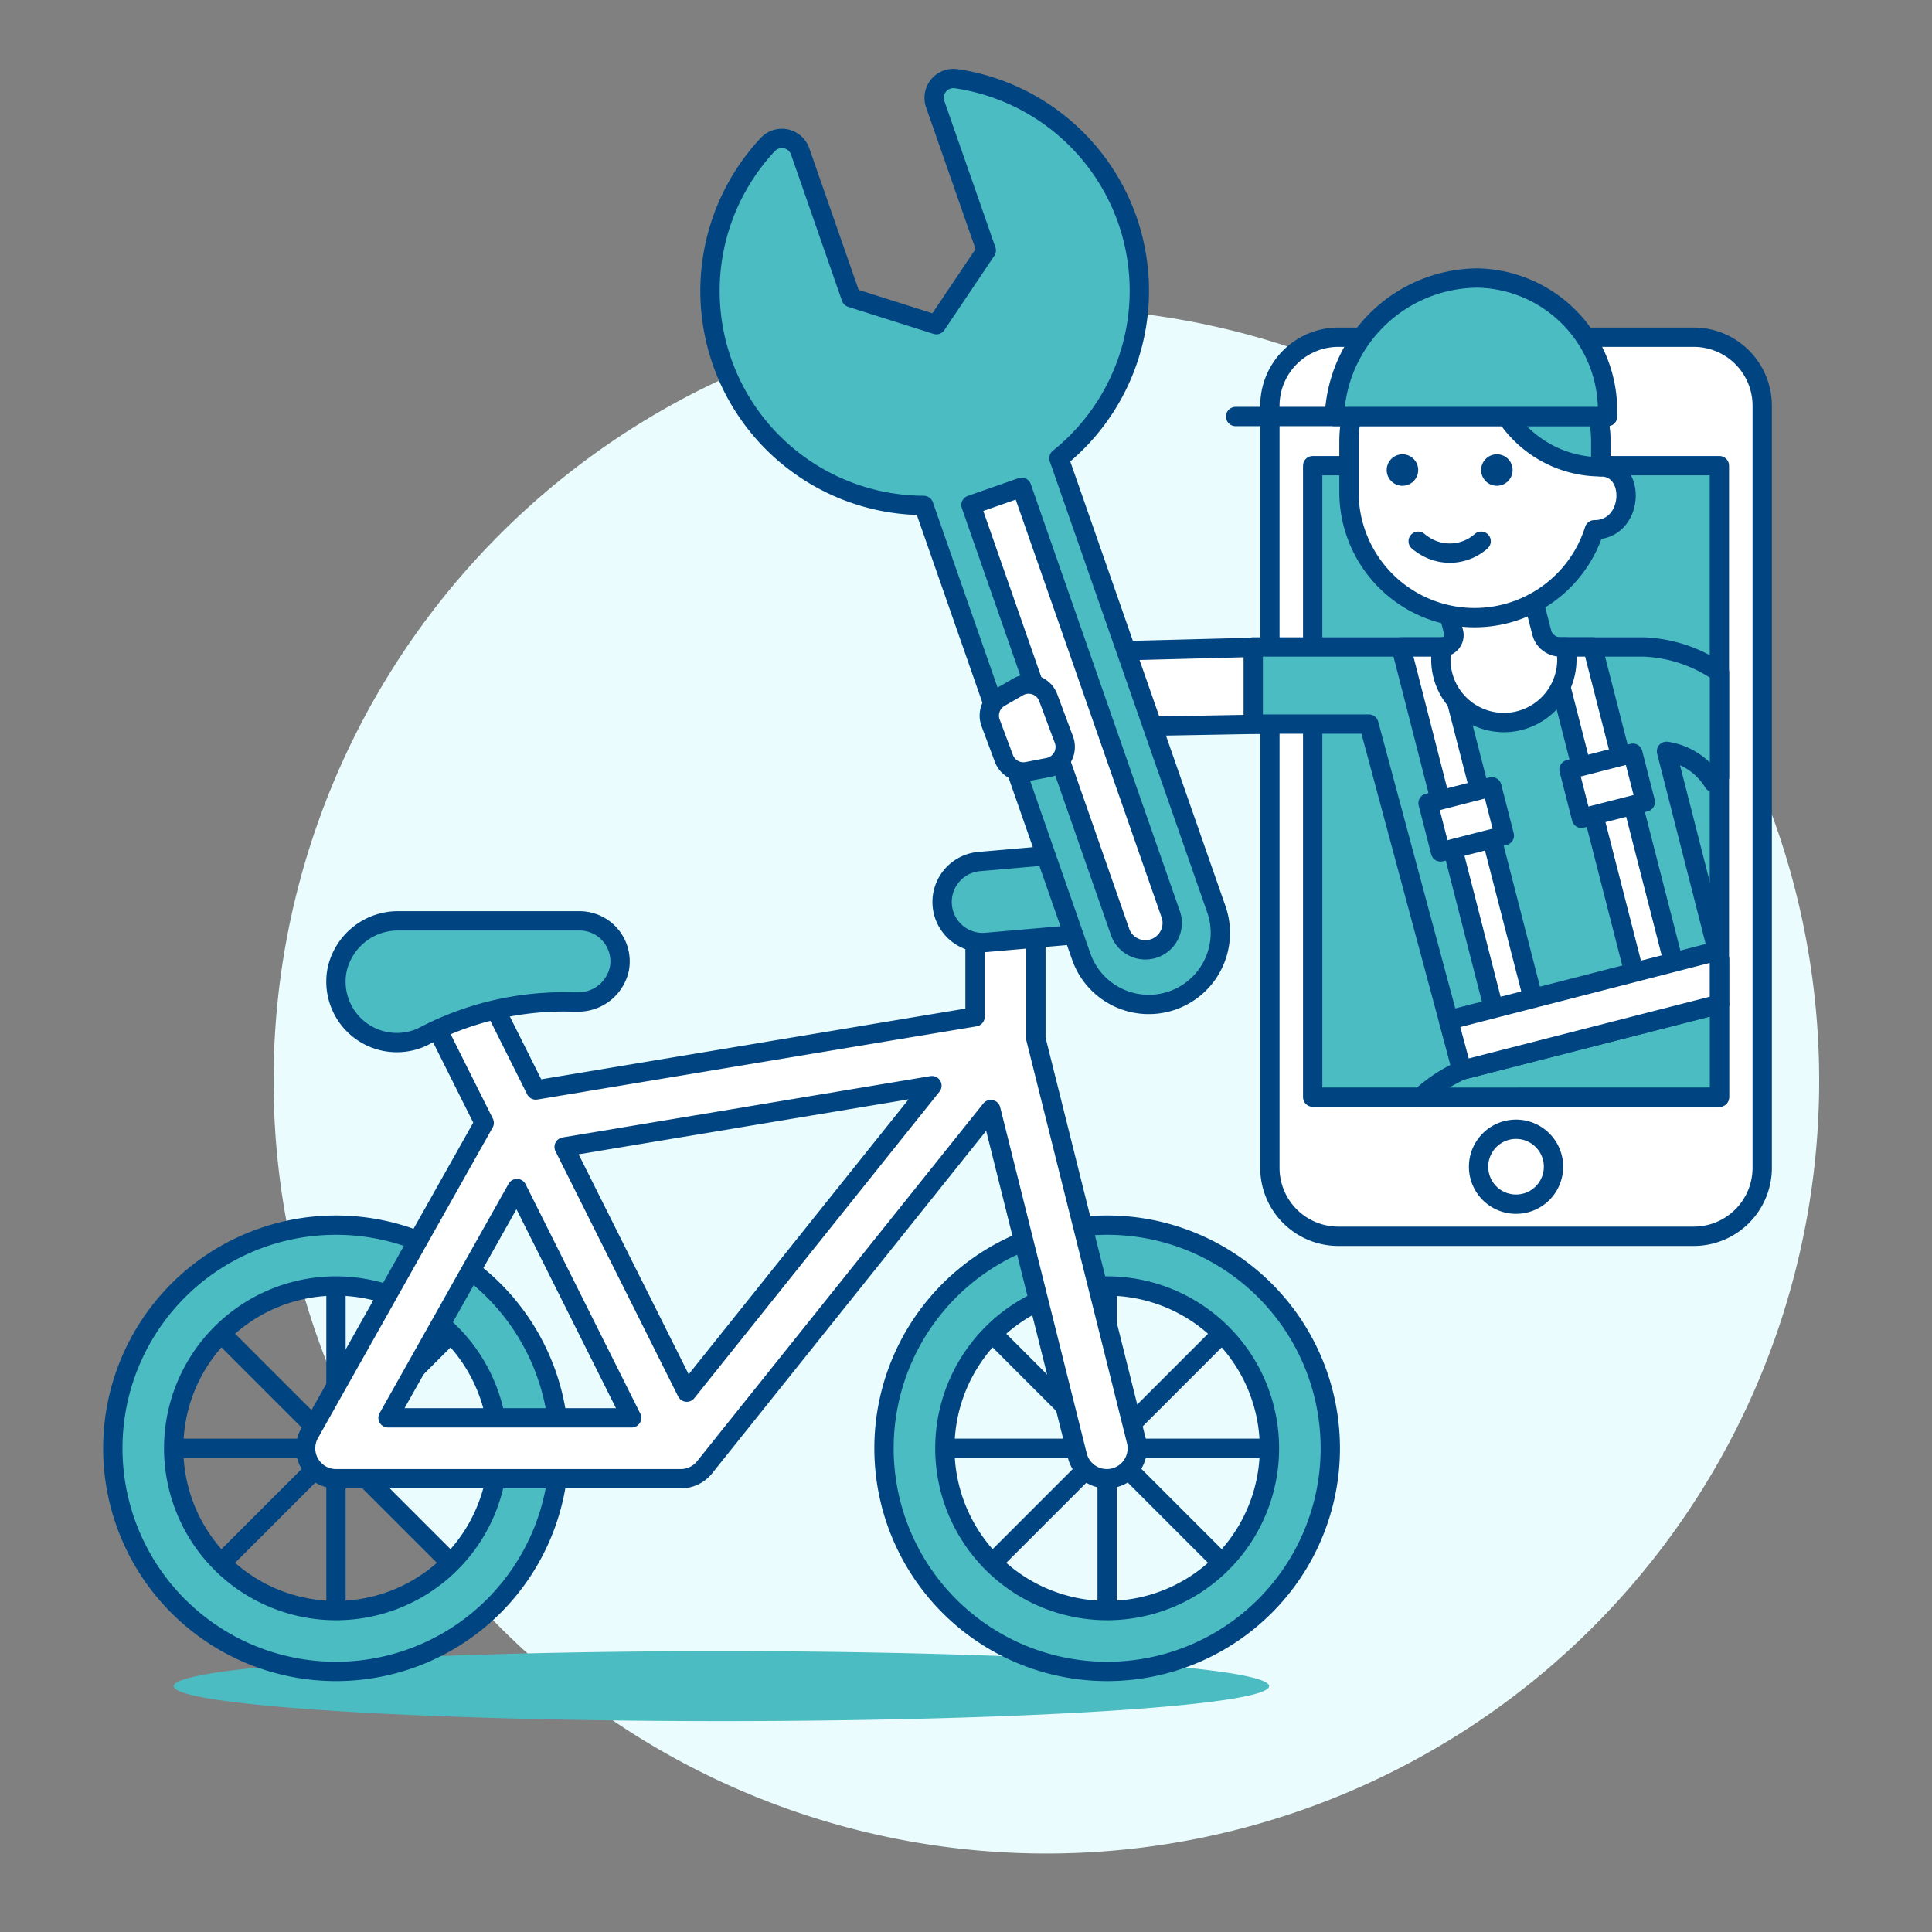 <svg viewBox="0 0 100 100" height="400" width="400" xmlns="http://www.w3.org/2000/svg"><rect x="0" y="0" width="100" height="100" fill="#808080" stroke="none"/><path d="M14.160 55.937 A40.000 40.000 0 1 0 94.160 55.937 A40.000 40.000 0 1 0 14.160 55.937 Z" fill="#eafcfd"></path><path d="M8.990 87.274 A28.35 1.811 0 1 0 65.690 87.274 A28.35 1.811 0 1 0 8.990 87.274 Z" fill="#4cbcc3"></path><path d="M57.306 66.563L57.306 83.363" fill="none" stroke="#004481" stroke-linecap="round" stroke-linejoin="round"></path><path d="M48.906 74.963L65.706 74.963" fill="none" stroke="#004481" stroke-linecap="round" stroke-linejoin="round"></path><path d="M51.366 69.023L63.245 80.902" fill="none" stroke="#004481" stroke-linecap="round" stroke-linejoin="round"></path><path d="M51.366 80.902L63.245 69.023" fill="none" stroke="#004481" stroke-linecap="round" stroke-linejoin="round"></path><path d="M57.306,63.413a11.55,11.55,0,1,0,11.55,11.55A11.55,11.55,0,0,0,57.306,63.413Zm0,19.95a8.4,8.4,0,1,1,8.4-8.4A8.4,8.4,0,0,1,57.306,83.363Z" fill="#4cbcc3" stroke="#004481" stroke-linecap="round" stroke-linejoin="round"></path><path d="M17.39 66.563L17.39 83.363" fill="none" stroke="#004481" stroke-linecap="round" stroke-linejoin="round"></path><path d="M8.99 74.963L25.79 74.963" fill="none" stroke="#004481" stroke-linecap="round" stroke-linejoin="round"></path><path d="M11.451 69.023L23.33 80.902" fill="none" stroke="#004481" stroke-linecap="round" stroke-linejoin="round"></path><path d="M11.451 80.902L23.33 69.023" fill="none" stroke="#004481" stroke-linecap="round" stroke-linejoin="round"></path><path d="M17.39,63.413a11.55,11.55,0,1,0,11.55,11.55A11.55,11.55,0,0,0,17.39,63.413Zm0,19.95a8.4,8.4,0,1,1,8.4-8.4A8.4,8.4,0,0,1,17.39,83.363Z" fill="#4cbcc3" stroke="#004481" stroke-linecap="round" stroke-linejoin="round"></path><path d="M35.24,76.538a1.576,1.576,0,0,0,1.231-.592L51.284,57.43l4.479,17.915a1.575,1.575,0,0,0,1.526,1.193,1.631,1.631,0,0,0,.383-.047,1.576,1.576,0,0,0,1.146-1.911l-5.2-20.812V48.713a1.575,1.575,0,0,0-3.15,0v3.915l-22.736,3.79-2.63-5.26a1.575,1.575,0,0,0-2.817,1.409l2.776,5.553-9.04,16.071a1.575,1.575,0,0,0,1.372,2.347ZM26.758,61.521l5.934,11.867H20.084Zm8.79,10.536L29.2,59.366l19.036-3.173Z" fill="#ffffff" stroke="#004481" stroke-linecap="round" stroke-linejoin="round"></path><path d="M55.891,44.141l-5.23.455a2.1,2.1,0,0,0,.364,4.184l5.23-.455a2.1,2.1,0,1,0-.364-4.184Z" fill="#4cbcc3" stroke="#004481" stroke-linecap="round" stroke-linejoin="round"></path><path d="M29.99,47.663H20.657a3.227,3.227,0,0,0-3.207,2.526,3.154,3.154,0,0,0,3.09,3.774,3.106,3.106,0,0,0,1.508-.388,15.642,15.642,0,0,1,7.6-1.712h.233a2.179,2.179,0,0,0,2.184-1.747A2.1,2.1,0,0,0,29.99,47.663Z" fill="#4cbcc3" stroke="#004481" stroke-linecap="round" stroke-linejoin="round"></path><path d="M65.729,60.443a3.545,3.545,0,0,0,3.546,3.547H87.666a3.546,3.546,0,0,0,3.546-3.547V21a3.547,3.547,0,0,0-3.546-3.546H69.275A3.547,3.547,0,0,0,65.729,21Z" fill="#ffffff" stroke="#004481" stroke-linecap="round" stroke-linejoin="round"></path><path d="M67.944 24.103H88.995V56.788H67.944z" fill="#4cbcc3" stroke="#004481" stroke-linecap="round" stroke-linejoin="round"></path><path d="M79.578 20.78L73.484 20.78" fill="none" stroke="#004481" stroke-linecap="round" stroke-linejoin="round"></path><path d="M82.348,20.78a.554.554,0,1,0,.554-.554A.554.554,0,0,0,82.348,20.78Z" fill="#004481"></path><path d="M76.531 60.389 A1.939 1.939 0 1 0 80.409 60.389 A1.939 1.939 0 1 0 76.531 60.389 Z" fill="#ffffff" stroke="#004481" stroke-linecap="round" stroke-linejoin="round"></path><path d="M55.532,37.66l10.123-.182V33.486l-10.092.264a1.955,1.955,0,0,0-1.971,1.939h0A1.956,1.956,0,0,0,55.532,37.66Z" fill="#ffffff" stroke="#004481" stroke-linecap="round" stroke-linejoin="round"></path><path d="M58.354,11.393A11.1,11.1,0,0,0,49.5,4.074a1,1,0,0,0-1.093,1.318l2.642,7.569-2.582,3.844-4.414-1.4L41.415,7.834a1,1,0,0,0-1.675-.352,11.1,11.1,0,0,0,8.073,18.679l8.15,23.345a3.7,3.7,0,1,0,6.995-2.442L54.809,23.719A11.111,11.111,0,0,0,58.354,11.393Z" fill="#4cbcc3" stroke="#004481" stroke-linecap="round" stroke-linejoin="round"></path><path d="M60.62,47.39A1.39,1.39,0,0,1,58,48.306L50.258,26.139l2.623-.916Z" fill="#ffffff" stroke="#004481" stroke-linecap="round" stroke-linejoin="round"></path><path d="M89,49.637,86.258,38.889A3.435,3.435,0,0,1,88.689,40.5L89,40.211V34.806a7.345,7.345,0,0,0-3.96-1.32H64.867v3.992h5.985L75.667,55.39,89,51.976Z" fill="#4cbcc3" stroke="#004481" stroke-linecap="round" stroke-linejoin="round"></path><path d="M80.259 33.486L84.915 51.663 86.957 51.14 82.434 33.486 80.259 33.486z" fill="#ffffff" stroke="#004481" stroke-linecap="round" stroke-linejoin="round"></path><path d="M81.481 39.367 L84.891 39.367 L84.891 41.973 L81.481 41.973 Z" fill="#ffffff" stroke="#004481" stroke-linecap="round" stroke-linejoin="round" transform="translate(-7.491 21.918) rotate(-14.37)"></path><path d="M77.619 53.404L79.659 52.882 74.666 33.486 72.515 33.486 77.619 53.404z" fill="#ffffff" stroke="#004481" stroke-linecap="round" stroke-linejoin="round"></path><path d="M74.185 41.108 L77.594 41.108 L77.594 43.714 L74.185 43.714 Z" fill="#ffffff" stroke="#004481" stroke-linecap="round" stroke-linejoin="round" transform="translate(-8.151 20.161) rotate(-14.37)"></path><path d="M89,56.788V51.976L75.667,55.39a7.947,7.947,0,0,0-2.13,1.4Z" fill="#4cbcc3" stroke="#004481" stroke-linecap="round" stroke-linejoin="round"></path><path d="M81.032,33.486h-.264a1,1,0,0,1-.969-.751l-.942-3.657H74.3l.938,3.643a.612.612,0,0,1-.594.766,3.261,3.261,0,1,0,6.391,0Z" fill="#ffffff" stroke="#004481" stroke-linecap="round" stroke-linejoin="round"></path><path d="M88.996 49.637L88.89 49.222 74.971 52.801 75.667 55.39 88.996 51.976 88.996 49.637z" fill="#ffffff" stroke="#004481" stroke-linecap="round" stroke-linejoin="round"></path><path d="M51.96,39.254l-.684-1.832A1.084,1.084,0,0,1,51.75,36.1l.951-.548a1.084,1.084,0,0,1,1.556.56l.81,2.171a1.083,1.083,0,0,1-.808,1.442l-1.078.209A1.081,1.081,0,0,1,51.96,39.254Z" fill="#ffffff" stroke="#004481" stroke-linecap="round" stroke-linejoin="round"></path><path d="M76.338,16.345a6.516,6.516,0,0,1,6.516,6.517v1.3c1.861,0,1.733,3.259-.326,3.259h-.005a6.5,6.5,0,0,1-12.7-1.955V22.862A6.517,6.517,0,0,1,76.338,16.345Z" fill="#ffffff" stroke="#004481" stroke-linecap="round" stroke-linejoin="round"></path><path d="M76.663,24.328a.815.815,0,1,0,.815-.814A.815.815,0,0,0,76.663,24.328Z" fill="#004481"></path><path d="M71.776,24.328a.815.815,0,1,0,.814-.814A.815.815,0,0,0,71.776,24.328Z" fill="#004481"></path><path d="M76.663,28.014a2.447,2.447,0,0,1-2.876.27,3.016,3.016,0,0,1-.382-.27" fill="none" stroke="#004481" stroke-linecap="round" stroke-linejoin="round"></path><path d="M82.854,22.862v1.3a5.884,5.884,0,0,1-5.57-7.751A6.516,6.516,0,0,1,82.854,22.862Z" fill="#4cbcc3" stroke="#004481" stroke-linecap="round" stroke-linejoin="round"></path><path d="M83.203 21.559L63.955 21.559" fill="none" stroke="#004481" stroke-linecap="round" stroke-linejoin="round"></path><path d="M83.2,21.559a6.863,6.863,0,0,0-6.716-7.168,7.46,7.46,0,0,0-7.416,7.168Z" fill="#4cbcc3" stroke="#004481" stroke-linecap="round" stroke-linejoin="round"></path></svg>